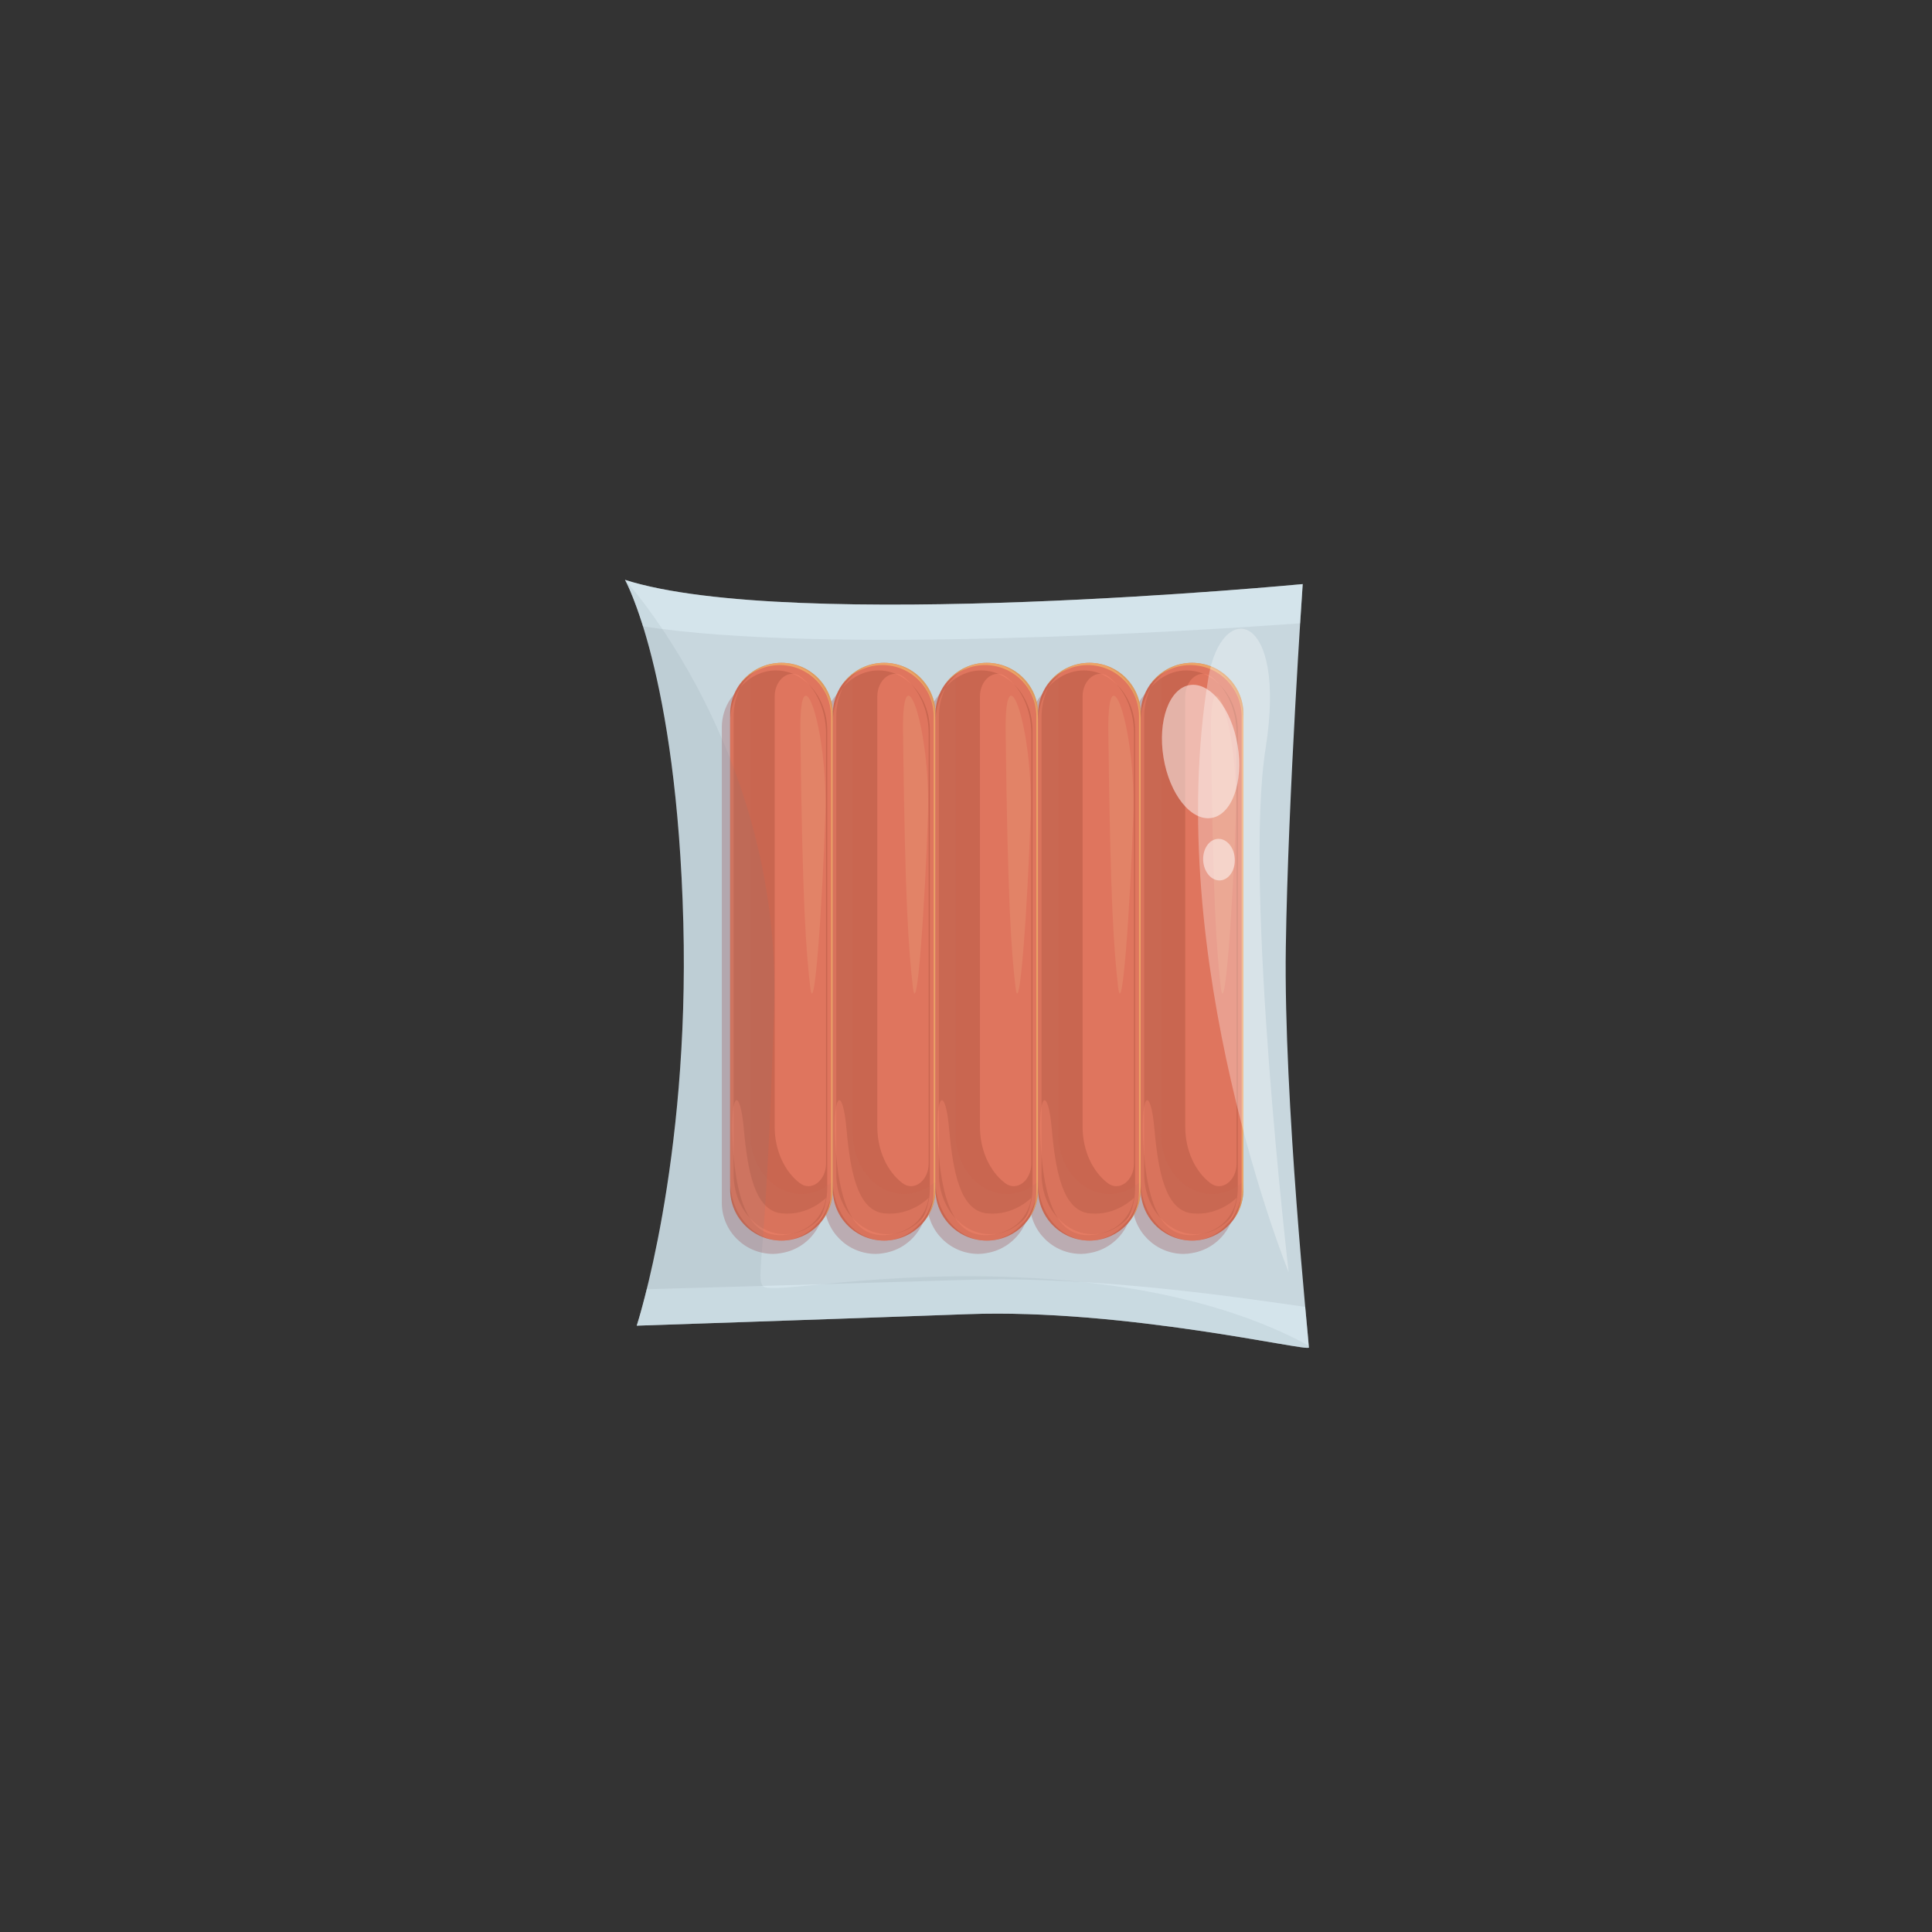 <svg xmlns="http://www.w3.org/2000/svg" xmlns:xlink="http://www.w3.org/1999/xlink" width="500" zoomAndPan="magnify" viewBox="0 0 375 375" height="500" preserveAspectRatio="xMidYMid meet" version="1.0"><rect x="0" y="0" width="375" height="375" fill="#333333" stroke="none"/><defs><filter x="0%" y="0%" width="100%" height="100%" id="a057c60e2f"><feColorMatrix values="0 0 0 0 1 0 0 0 0 1 0 0 0 0 1 0 0 0 1 0" color-interpolation-filters="sRGB"/></filter><clipPath id="dfa1646293"><path d="M 121.312 112.5 L 254.062 112.5 L 254.062 262 L 121.312 262 Z M 121.312 112.5 " clip-rule="nonzero"/></clipPath><clipPath id="716ae53f70"><path d="M 121.312 112.5 L 254.062 112.5 L 254.062 262.5 L 121.312 262.5 Z M 121.312 112.5 " clip-rule="nonzero"/></clipPath><mask id="6904bf1689"><g filter="url(#a057c60e2f)"><rect x="-37.5" width="450" fill="#000000" y="-37.5" height="450" fill-opacity="0.4"/></g></mask><clipPath id="fe35e2d656"><path d="M 0.312 0.5 L 132 0.5 L 132 13 L 0.312 13 Z M 0.312 0.5 " clip-rule="nonzero"/></clipPath><clipPath id="366d4def9e"><path d="M 2 136 L 133.062 136 L 133.062 150 L 2 150 Z M 2 136 " clip-rule="nonzero"/></clipPath><clipPath id="bd8778f7da"><rect x="0" width="134" y="0" height="151"/></clipPath><clipPath id="7eb748723d"><path d="M 121.312 112.5 L 254.062 112.5 L 254.062 262 L 121.312 262 Z M 121.312 112.5 " clip-rule="nonzero"/></clipPath></defs><g clip-path="url(#dfa1646293)"><path fill="#c8d7de" d="M 121.316 112.551 C 153.578 122.859 252.855 113.371 252.855 113.371 C 252.855 113.371 250.023 154.324 249.578 183.812 C 249.129 213.301 254.059 260.66 254.059 261.555 C 254.059 262.449 218.352 253.961 187.812 255.078 C 157.273 256.191 123.59 257.312 123.59 257.312 C 123.59 257.312 133.848 225.922 132.633 179.121 C 131.367 130.484 121.316 112.551 121.316 112.551 Z M 121.316 112.551 " fill-opacity="1" fill-rule="nonzero"/></g><g clip-path="url(#716ae53f70)"><g mask="url(#6904bf1689)"><g transform="matrix(1, 0, 0, 1, 121, 112)"><g clip-path="url(#bd8778f7da)"><g clip-path="url(#fe35e2d656)"><path fill="#e6f7ff" d="M 131.359 8.988 C 131.656 4.242 131.855 1.371 131.855 1.371 C 131.855 1.371 32.578 10.859 0.316 0.551 C 0.316 0.551 1.859 3.312 3.809 9.566 C 38.762 15.055 111.203 10.438 131.359 8.988 Z M 131.359 8.988 " fill-opacity="1" fill-rule="nonzero"/></g><g clip-path="url(#366d4def9e)"><path fill="#e6f7ff" d="M 66.824 136.414 C 42.57 137.16 16.488 137.906 4.531 138.242 C 3.398 142.836 2.59 145.312 2.59 145.312 C 2.59 145.312 36.273 144.195 66.812 143.078 C 97.352 141.961 133.059 150.449 133.059 149.555 C 133.059 149.34 132.77 146.398 132.34 141.668 C 120.508 139.984 92.035 135.641 66.824 136.414 Z M 66.824 136.414 " fill-opacity="1" fill-rule="nonzero"/></g></g></g></g></g><path fill="#8b0000" d="M 229.766 131.238 C 229.152 131.238 228.555 131.312 227.973 131.418 C 227.844 131.441 227.715 131.465 227.586 131.492 C 227.031 131.617 226.488 131.777 225.973 131.992 C 225.875 132.031 225.785 132.082 225.688 132.125 C 225.246 132.324 224.82 132.555 224.418 132.812 C 224.309 132.883 224.195 132.945 224.09 133.02 C 223.652 133.32 223.246 133.66 222.867 134.027 C 222.75 134.137 222.645 134.254 222.535 134.367 C 222.219 134.703 221.922 135.055 221.656 135.434 C 221.594 135.516 221.523 135.594 221.465 135.684 C 220.43 137.234 219.82 139.094 219.805 141.098 C 219.758 135.645 215.32 131.238 209.844 131.238 C 209.844 131.238 209.84 131.238 209.84 131.238 C 209.227 131.238 208.633 131.312 208.047 131.418 C 207.918 131.441 207.789 131.465 207.664 131.492 C 207.105 131.617 206.566 131.777 206.051 131.992 C 205.953 132.031 205.859 132.082 205.766 132.125 C 205.324 132.324 204.898 132.555 204.496 132.812 C 204.387 132.883 204.273 132.945 204.164 133.02 C 203.73 133.32 203.324 133.66 202.945 134.023 C 202.828 134.137 202.719 134.254 202.609 134.371 C 202.293 134.703 202 135.055 201.73 135.43 C 201.672 135.516 201.602 135.594 201.543 135.68 C 200.504 137.234 199.895 139.094 199.879 141.098 C 199.871 140.227 199.723 139.398 199.504 138.594 C 199.309 137.871 199.031 137.188 198.684 136.535 C 197.008 133.398 193.734 131.238 189.918 131.238 C 189.305 131.238 188.707 131.312 188.125 131.418 C 187.996 131.441 187.867 131.465 187.738 131.492 C 187.184 131.617 186.641 131.777 186.125 131.992 C 186.027 132.031 185.938 132.082 185.844 132.125 C 185.398 132.324 184.977 132.555 184.57 132.812 C 184.461 132.883 184.348 132.945 184.242 133.02 C 183.809 133.32 183.402 133.66 183.02 134.027 C 182.906 134.137 182.797 134.254 182.688 134.367 C 182.371 134.703 182.074 135.059 181.809 135.434 C 181.746 135.52 181.676 135.594 181.621 135.68 C 181.617 135.68 181.617 135.68 181.617 135.68 C 180.582 137.234 179.973 139.094 179.957 141.098 C 179.914 135.645 175.477 131.234 169.996 131.234 C 169.383 131.234 168.785 131.309 168.203 131.418 C 168.074 131.441 167.945 131.465 167.816 131.492 C 167.262 131.617 166.719 131.777 166.203 131.992 C 166.105 132.031 166.016 132.082 165.918 132.125 C 165.477 132.324 165.055 132.555 164.648 132.812 C 164.539 132.883 164.426 132.945 164.32 133.02 C 163.883 133.32 163.477 133.66 163.098 134.027 C 162.98 134.137 162.875 134.254 162.766 134.367 C 162.449 134.703 162.152 135.055 161.887 135.43 C 161.824 135.516 161.754 135.594 161.695 135.68 C 160.66 137.234 160.051 139.094 160.035 141.098 C 159.992 135.645 155.551 131.238 150.074 131.238 C 150.074 131.238 150.074 131.238 150.07 131.238 C 149.457 131.238 148.863 131.312 148.281 131.418 C 148.148 131.441 148.023 131.465 147.895 131.492 C 147.336 131.617 146.797 131.777 146.281 131.992 C 146.184 132.031 146.09 132.082 145.996 132.125 C 145.555 132.324 145.129 132.555 144.727 132.812 C 144.617 132.883 144.504 132.945 144.398 133.02 C 143.961 133.32 143.555 133.66 143.176 134.023 C 143.059 134.137 142.953 134.254 142.84 134.367 C 142.523 134.703 142.23 135.055 141.961 135.43 C 141.902 135.516 141.832 135.594 141.773 135.68 C 140.723 137.258 140.102 139.145 140.102 141.18 L 140.102 233.441 C 140.102 238.934 144.566 243.383 150.074 243.383 C 150.074 243.383 150.078 243.383 150.082 243.383 C 150.609 243.383 151.121 243.324 151.625 243.227 C 154.699 242.746 157.277 240.875 158.738 238.27 C 158.812 238.141 158.883 238.012 158.953 237.879 C 159.117 237.547 159.27 237.211 159.398 236.863 C 159.5 236.598 159.574 236.324 159.652 236.051 C 159.727 235.781 159.809 235.52 159.859 235.246 C 159.969 234.688 160.031 234.117 160.035 233.531 C 160.082 238.98 164.52 243.383 169.996 243.383 C 170 243.383 170 243.383 170.004 243.383 C 170.531 243.383 171.047 243.324 171.551 243.227 C 174.621 242.746 177.199 240.875 178.66 238.27 C 178.734 238.141 178.805 238.012 178.875 237.879 C 179.039 237.547 179.191 237.215 179.32 236.863 C 179.422 236.598 179.496 236.324 179.574 236.051 C 179.648 235.781 179.73 235.52 179.785 235.246 C 179.891 234.688 179.953 234.117 179.957 233.531 C 180.008 238.98 184.441 243.383 189.918 243.383 C 189.922 243.383 189.926 243.383 189.926 243.383 C 190.453 243.383 190.969 243.324 191.473 243.227 C 194.543 242.746 197.121 240.875 198.586 238.27 C 198.656 238.141 198.73 238.012 198.797 237.879 C 198.965 237.547 199.117 237.211 199.246 236.863 C 199.344 236.598 199.422 236.324 199.496 236.051 C 199.57 235.781 199.656 235.523 199.707 235.246 C 199.812 234.688 199.875 234.117 199.883 233.531 C 199.93 238.98 204.367 243.383 209.84 243.383 C 209.844 243.383 209.848 243.383 209.852 243.383 C 210.379 243.383 210.891 243.324 211.395 243.227 C 214.465 242.746 217.043 240.875 218.508 238.27 C 218.582 238.141 218.652 238.012 218.719 237.879 C 218.887 237.547 219.039 237.215 219.168 236.863 C 219.27 236.598 219.344 236.324 219.422 236.051 C 219.496 235.781 219.578 235.52 219.629 235.246 C 219.734 234.688 219.797 234.117 219.805 233.531 C 219.852 238.98 224.289 243.387 229.766 243.387 C 229.766 243.387 229.77 243.383 229.773 243.383 C 230.301 243.383 230.812 243.324 231.316 243.23 C 234.391 242.746 236.965 240.875 238.43 238.27 C 238.504 238.141 238.574 238.012 238.645 237.879 C 238.809 237.547 238.961 237.215 239.09 236.863 C 239.191 236.598 239.266 236.324 239.344 236.051 C 239.418 235.781 239.5 235.523 239.551 235.246 C 239.664 234.66 239.734 234.062 239.734 233.445 L 239.734 141.18 C 239.734 135.688 235.273 131.238 229.766 131.238 Z M 229.766 131.238 " fill-opacity="0.2" fill-rule="nonzero"/><path fill="#c96650" d="M 151.691 240.797 C 146.184 240.797 141.719 236.348 141.719 230.859 L 141.719 138.594 C 141.719 133.102 146.184 128.652 151.691 128.652 C 157.195 128.652 161.66 133.102 161.66 138.594 L 161.66 230.859 C 161.66 236.348 157.195 240.797 151.691 240.797 Z M 151.691 240.797 " fill-opacity="1" fill-rule="nonzero"/><path fill="#ff8d73" d="M 151.691 128.652 C 148.41 128.652 145.531 130.527 143.711 133.387 C 145.504 131.379 147.922 130.129 150.598 130.129 C 156.102 130.129 160.566 135.355 160.566 141.801 L 160.566 230.602 C 160.566 233.211 159.809 235.594 158.574 237.539 C 160.469 235.414 161.66 232.438 161.66 229.125 L 161.66 140.324 C 161.66 133.879 157.195 128.652 151.691 128.652 Z M 151.691 128.652 " fill-opacity="0.4" fill-rule="nonzero"/><path fill="#ff8d73" d="M 155.445 131.379 C 153.207 129.68 150.363 131.863 150.363 135.195 L 150.363 218.684 C 150.363 223.348 152.324 227.426 155.246 229.648 C 157.488 231.352 160.332 229.164 160.332 225.832 L 160.332 142.348 C 160.332 137.684 158.371 133.602 155.445 131.379 Z M 155.445 131.379 " fill-opacity="0.4" fill-rule="nonzero"/><path fill="#c96f5b" d="M 155.609 231.75 C 150.105 231.75 145.641 226.523 145.641 220.074 L 145.641 131.273 C 145.641 131.211 145.656 131.152 145.656 131.09 C 143.277 133.223 141.719 136.547 141.719 140.324 L 141.719 229.125 C 141.719 235.574 146.184 240.797 151.691 240.797 C 157.141 240.797 161.555 235.672 161.645 229.312 C 159.965 230.816 157.891 231.75 155.609 231.75 Z M 155.609 231.75 " fill-opacity="0.2" fill-rule="nonzero"/><path fill="#ff8d73" d="M 152.363 239.562 C 146.859 239.562 142.395 234.336 142.395 227.891 L 142.395 139.09 C 142.395 137 142.902 135.07 143.723 133.371 C 142.48 135.32 141.719 137.707 141.719 140.324 L 141.719 229.125 C 141.719 235.57 146.184 240.797 151.691 240.797 C 155.41 240.797 158.617 238.383 160.332 234.844 C 158.516 237.691 155.637 239.562 152.363 239.562 Z M 152.363 239.562 " fill-opacity="0.3" fill-rule="nonzero"/><path fill="#ffea73" d="M 151.691 128.652 C 148.223 128.652 145.176 130.418 143.391 133.098 C 145.207 130.68 148.078 129.094 151.34 129.094 C 156.848 129.094 161.312 133.543 161.312 139.035 L 161.312 231.301 C 161.312 233.332 160.691 235.219 159.641 236.797 C 160.891 235.137 161.66 233.094 161.66 230.859 L 161.66 138.594 C 161.66 133.102 157.195 128.652 151.691 128.652 Z M 151.691 128.652 " fill-opacity="0.4" fill-rule="nonzero"/><path fill="#fffeba" d="M 155.352 141.957 C 155.738 175.398 156.449 184.516 157.254 191.551 C 158.062 198.59 159.641 175.301 160.195 158.211 C 160.75 141.121 155.16 125.621 155.352 141.957 Z M 155.352 141.957 " fill-opacity="0.1" fill-rule="nonzero"/><path fill="#ff8d73" d="M 142.184 221.207 C 142.867 235.387 146.387 240.758 153.105 239.582 C 159.828 238.41 160.332 232.492 160.332 232.492 C 160.332 232.492 156.922 236.066 151.68 235.508 C 146.441 234.949 145.098 227.184 144.367 219.031 C 143.641 210.875 141.742 212.012 142.184 221.207 Z M 142.184 221.207 " fill-opacity="0.3" fill-rule="nonzero"/><path fill="#c96650" d="M 171.613 240.797 C 166.105 240.797 161.645 236.348 161.645 230.859 L 161.645 138.594 C 161.645 133.102 166.105 128.652 171.613 128.652 C 177.117 128.652 181.582 133.102 181.582 138.594 L 181.582 230.859 C 181.582 236.348 177.117 240.797 171.613 240.797 Z M 171.613 240.797 " fill-opacity="1" fill-rule="nonzero"/><path fill="#ff8d73" d="M 171.613 128.652 C 168.336 128.652 165.453 130.527 163.637 133.387 C 165.426 131.379 167.844 130.129 170.52 130.129 C 176.027 130.129 180.488 135.355 180.488 141.801 L 180.488 230.602 C 180.488 233.211 179.734 235.594 178.496 237.539 C 180.391 235.414 181.582 232.438 181.582 229.125 L 181.582 140.324 C 181.582 133.879 177.117 128.652 171.613 128.652 Z M 171.613 128.652 " fill-opacity="0.4" fill-rule="nonzero"/><path fill="#ff8d73" d="M 175.371 131.379 C 173.129 129.68 170.285 131.863 170.285 135.195 L 170.285 218.684 C 170.285 223.348 172.246 227.426 175.168 229.648 C 177.41 231.352 180.254 229.164 180.254 225.832 L 180.254 142.348 C 180.254 137.684 178.293 133.602 175.371 131.379 Z M 175.371 131.379 " fill-opacity="0.4" fill-rule="nonzero"/><path fill="#c96f5b" d="M 175.531 231.75 C 170.027 231.75 165.562 226.523 165.562 220.074 L 165.562 131.273 C 165.562 131.211 165.578 131.152 165.578 131.09 C 163.203 133.223 161.645 136.547 161.645 140.324 L 161.645 229.125 C 161.645 235.574 166.105 240.797 171.613 240.797 C 177.062 240.797 181.48 235.672 181.566 229.312 C 179.887 230.816 177.812 231.75 175.531 231.75 Z M 175.531 231.75 " fill-opacity="0.2" fill-rule="nonzero"/><path fill="#ff8d73" d="M 172.289 239.562 C 166.781 239.562 162.316 234.336 162.316 227.891 L 162.316 139.09 C 162.316 137 162.824 135.07 163.645 133.371 C 162.406 135.32 161.645 137.707 161.645 140.324 L 161.645 229.125 C 161.645 235.57 166.105 240.797 171.613 240.797 C 175.336 240.797 178.543 238.383 180.254 234.844 C 178.438 237.691 175.559 239.562 172.289 239.562 Z M 172.289 239.562 " fill-opacity="0.3" fill-rule="nonzero"/><path fill="#ffea73" d="M 171.613 128.652 C 168.145 128.652 165.098 130.418 163.312 133.098 C 165.129 130.68 168 129.094 171.266 129.094 C 176.77 129.094 181.234 133.543 181.234 139.035 L 181.234 231.301 C 181.234 233.332 180.617 235.219 179.566 236.797 C 180.816 235.137 181.582 233.094 181.582 230.859 L 181.582 138.594 C 181.582 133.102 177.117 128.652 171.613 128.652 Z M 171.613 128.652 " fill-opacity="0.4" fill-rule="nonzero"/><path fill="#fffeba" d="M 175.273 141.957 C 175.664 175.398 176.371 184.516 177.18 191.551 C 177.984 198.59 179.562 175.301 180.117 158.211 C 180.672 141.121 175.086 125.621 175.273 141.957 Z M 175.273 141.957 " fill-opacity="0.1" fill-rule="nonzero"/><path fill="#ff8d73" d="M 162.109 221.207 C 162.793 235.387 166.309 240.758 173.031 239.582 C 179.75 238.41 180.254 232.492 180.254 232.492 C 180.254 232.492 176.844 236.066 171.605 235.508 C 166.363 234.949 165.02 227.184 164.293 219.031 C 163.562 210.875 161.664 212.012 162.109 221.207 Z M 162.109 221.207 " fill-opacity="0.3" fill-rule="nonzero"/><path fill="#c96650" d="M 191.535 240.797 C 186.031 240.797 181.566 236.348 181.566 230.859 L 181.566 138.594 C 181.566 133.102 186.031 128.652 191.535 128.652 C 197.043 128.652 201.504 133.102 201.504 138.594 L 201.504 230.859 C 201.504 236.348 197.043 240.797 191.535 240.797 Z M 191.535 240.797 " fill-opacity="1" fill-rule="nonzero"/><path fill="#ff8d73" d="M 191.535 128.652 C 188.258 128.652 185.375 130.527 183.559 133.387 C 185.348 131.379 187.766 130.129 190.445 130.129 C 195.949 130.129 200.414 135.355 200.414 141.801 L 200.414 230.602 C 200.414 233.211 199.656 235.594 198.422 237.539 C 200.312 235.414 201.504 232.438 201.504 229.125 L 201.504 140.324 C 201.504 133.879 197.043 128.652 191.535 128.652 Z M 191.535 128.652 " fill-opacity="0.4" fill-rule="nonzero"/><path fill="#ff8d73" d="M 195.293 131.379 C 193.051 129.68 190.207 131.863 190.207 135.195 L 190.207 218.684 C 190.207 223.348 192.168 227.426 195.094 229.648 C 197.332 231.352 200.176 229.164 200.176 225.832 L 200.176 142.348 C 200.176 137.684 198.219 133.602 195.293 131.379 Z M 195.293 131.379 " fill-opacity="0.4" fill-rule="nonzero"/><path fill="#c96f5b" d="M 195.457 231.75 C 189.949 231.75 185.488 226.523 185.488 220.074 L 185.488 131.273 C 185.488 131.211 185.5 131.152 185.504 131.09 C 183.125 133.223 181.566 136.547 181.566 140.324 L 181.566 229.125 C 181.566 235.574 186.031 240.797 191.535 240.797 C 196.988 240.797 201.402 235.672 201.488 229.312 C 199.809 230.816 197.734 231.75 195.457 231.75 Z M 195.457 231.75 " fill-opacity="0.2" fill-rule="nonzero"/><path fill="#ff8d73" d="M 192.211 239.562 C 186.703 239.562 182.242 234.336 182.242 227.891 L 182.242 139.09 C 182.242 137 182.746 135.07 183.57 133.371 C 182.328 135.32 181.566 137.707 181.566 140.324 L 181.566 229.125 C 181.566 235.57 186.031 240.797 191.535 240.797 C 195.258 240.797 198.465 238.383 200.18 234.844 C 198.359 237.691 195.48 239.562 192.211 239.562 Z M 192.211 239.562 " fill-opacity="0.3" fill-rule="nonzero"/><path fill="#ffea73" d="M 191.535 128.652 C 188.07 128.652 185.02 130.418 183.234 133.098 C 185.055 130.68 187.922 129.094 191.188 129.094 C 196.695 129.094 201.156 133.543 201.156 139.035 L 201.156 231.301 C 201.156 233.332 200.539 235.219 199.488 236.797 C 200.738 235.137 201.504 233.094 201.504 230.859 L 201.504 138.594 C 201.504 133.102 197.043 128.652 191.535 128.652 Z M 191.535 128.652 " fill-opacity="0.4" fill-rule="nonzero"/><path fill="#fffeba" d="M 195.195 141.957 C 195.586 175.398 196.293 184.516 197.102 191.551 C 197.906 198.59 199.488 175.301 200.043 158.211 C 200.598 141.121 195.008 125.621 195.195 141.957 Z M 195.195 141.957 " fill-opacity="0.1" fill-rule="nonzero"/><path fill="#ff8d73" d="M 182.031 221.207 C 182.715 235.387 186.23 240.758 192.953 239.582 C 199.672 238.41 200.176 232.492 200.176 232.492 C 200.176 232.492 196.766 236.066 191.527 235.508 C 186.289 234.949 184.941 227.184 184.215 219.031 C 183.488 210.875 181.586 212.012 182.031 221.207 Z M 182.031 221.207 " fill-opacity="0.3" fill-rule="nonzero"/><path fill="#c96650" d="M 211.457 240.797 C 205.953 240.797 201.488 236.348 201.488 230.859 L 201.488 138.594 C 201.488 133.102 205.953 128.652 211.457 128.652 C 216.965 128.652 221.43 133.102 221.43 138.594 L 221.43 230.859 C 221.43 236.348 216.965 240.797 211.457 240.797 Z M 211.457 240.797 " fill-opacity="1" fill-rule="nonzero"/><path fill="#ff8d73" d="M 211.457 128.652 C 208.18 128.652 205.297 130.527 203.48 133.387 C 205.273 131.379 207.691 130.129 210.367 130.129 C 215.871 130.129 220.336 135.355 220.336 141.801 L 220.336 230.602 C 220.336 233.211 219.578 235.594 218.344 237.539 C 220.238 235.414 221.43 232.438 221.43 229.125 L 221.43 140.324 C 221.43 133.879 216.965 128.652 211.457 128.652 Z M 211.457 128.652 " fill-opacity="0.4" fill-rule="nonzero"/><path fill="#ff8d73" d="M 215.215 131.379 C 212.977 129.68 210.129 131.863 210.129 135.195 L 210.129 218.684 C 210.129 223.348 212.09 227.426 215.016 229.648 C 217.258 231.352 220.102 229.164 220.102 225.832 L 220.102 142.348 C 220.102 137.684 218.141 133.602 215.215 131.379 Z M 215.215 131.379 " fill-opacity="0.4" fill-rule="nonzero"/><path fill="#c96f5b" d="M 215.379 231.75 C 209.871 231.75 205.41 226.523 205.41 220.074 L 205.41 131.273 C 205.41 131.211 205.426 131.152 205.426 131.09 C 203.047 133.223 201.488 136.547 201.488 140.324 L 201.488 229.125 C 201.488 235.574 205.953 240.797 211.457 240.797 C 216.91 240.797 221.324 235.672 221.41 229.312 C 219.734 230.816 217.656 231.75 215.379 231.75 Z M 215.379 231.75 " fill-opacity="0.2" fill-rule="nonzero"/><path fill="#ff8d73" d="M 212.133 239.562 C 206.629 239.562 202.164 234.336 202.164 227.891 L 202.164 139.09 C 202.164 137 202.672 135.07 203.492 133.371 C 202.25 135.32 201.488 137.707 201.488 140.324 L 201.488 229.125 C 201.488 235.57 205.953 240.797 211.457 240.797 C 215.18 240.797 218.387 238.383 220.102 234.844 C 218.281 237.691 215.406 239.562 212.133 239.562 Z M 212.133 239.562 " fill-opacity="0.3" fill-rule="nonzero"/><path fill="#ffea73" d="M 211.457 128.652 C 207.992 128.652 204.945 130.418 203.156 133.098 C 204.977 130.68 207.848 129.094 211.109 129.094 C 216.617 129.094 221.078 133.543 221.078 139.035 L 221.078 231.301 C 221.078 233.332 220.461 235.219 219.41 236.797 C 220.66 235.137 221.43 233.094 221.43 230.859 L 221.43 138.594 C 221.43 133.102 216.965 128.652 211.457 128.652 Z M 211.457 128.652 " fill-opacity="0.4" fill-rule="nonzero"/><path fill="#fffeba" d="M 215.121 141.957 C 215.508 175.398 216.219 184.516 217.023 191.551 C 217.832 198.59 219.41 175.301 219.965 158.211 C 220.52 141.121 214.93 125.621 215.121 141.957 Z M 215.121 141.957 " fill-opacity="0.1" fill-rule="nonzero"/><path fill="#ff8d73" d="M 201.953 221.207 C 202.637 235.387 206.152 240.758 212.875 239.582 C 219.598 238.41 220.102 232.492 220.102 232.492 C 220.102 232.492 216.691 236.066 211.449 235.508 C 206.211 234.949 204.867 227.184 204.137 219.031 C 203.41 210.875 201.508 212.012 201.953 221.207 Z M 201.953 221.207 " fill-opacity="0.3" fill-rule="nonzero"/><path fill="#c96650" d="M 231.383 240.797 C 225.875 240.797 221.41 236.348 221.41 230.859 L 221.41 138.594 C 221.41 133.102 225.875 128.652 231.383 128.652 C 236.887 128.652 241.352 133.102 241.352 138.594 L 241.352 230.859 C 241.352 236.348 236.887 240.797 231.383 240.797 Z M 231.383 240.797 " fill-opacity="1" fill-rule="nonzero"/><path fill="#ff8d73" d="M 231.383 128.652 C 228.105 128.652 225.223 130.527 223.402 133.387 C 225.195 131.379 227.613 130.129 230.289 130.129 C 235.797 130.129 240.258 135.355 240.258 141.801 L 240.258 230.602 C 240.258 233.211 239.5 235.594 238.266 237.539 C 240.16 235.414 241.352 232.438 241.352 229.125 L 241.352 140.324 C 241.352 133.879 236.887 128.652 231.383 128.652 Z M 231.383 128.652 " fill-opacity="0.4" fill-rule="nonzero"/><path fill="#ff8d73" d="M 235.137 131.379 C 232.898 129.68 230.055 131.863 230.055 135.195 L 230.055 218.684 C 230.055 223.348 232.016 227.426 234.938 229.648 C 237.18 231.352 240.023 229.164 240.023 225.832 L 240.023 142.348 C 240.023 137.684 238.062 133.602 235.137 131.379 Z M 235.137 131.379 " fill-opacity="0.4" fill-rule="nonzero"/><path fill="#c96f5b" d="M 235.301 231.75 C 229.797 231.75 225.332 226.523 225.332 220.074 L 225.332 131.273 C 225.332 131.211 225.348 131.152 225.348 131.09 C 222.969 133.223 221.414 136.547 221.414 140.324 L 221.414 229.125 C 221.414 235.574 225.875 240.797 231.383 240.797 C 236.832 240.797 241.246 235.672 241.336 229.312 C 239.656 230.816 237.582 231.75 235.301 231.75 Z M 235.301 231.75 " fill-opacity="0.2" fill-rule="nonzero"/><path fill="#ff8d73" d="M 232.055 239.562 C 226.551 239.562 222.086 234.336 222.086 227.891 L 222.086 139.09 C 222.086 137 222.594 135.07 223.414 133.371 C 222.172 135.32 221.41 137.707 221.41 140.324 L 221.41 229.125 C 221.41 235.57 225.875 240.797 231.383 240.797 C 235.102 240.797 238.312 238.383 240.023 234.844 C 238.207 237.691 235.328 239.562 232.055 239.562 Z M 232.055 239.562 " fill-opacity="0.3" fill-rule="nonzero"/><path fill="#ffea73" d="M 231.383 128.652 C 227.914 128.652 224.867 130.418 223.082 133.098 C 224.898 130.68 227.77 129.094 231.035 129.094 C 236.539 129.094 241.004 133.543 241.004 139.035 L 241.004 231.301 C 241.004 233.332 240.387 235.219 239.332 236.797 C 240.582 235.137 241.352 233.094 241.352 230.859 L 241.352 138.594 C 241.352 133.102 236.887 128.652 231.383 128.652 Z M 231.383 128.652 " fill-opacity="0.4" fill-rule="nonzero"/><path fill="#fffeba" d="M 235.043 141.957 C 235.43 175.398 236.141 184.516 236.945 191.551 C 237.754 198.59 239.332 175.301 239.887 158.211 C 240.441 141.121 234.852 125.621 235.043 141.957 Z M 235.043 141.957 " fill-opacity="0.1" fill-rule="nonzero"/><path fill="#ff8d73" d="M 221.875 221.207 C 222.559 235.387 226.078 240.758 232.797 239.582 C 239.52 238.41 240.023 232.492 240.023 232.492 C 240.023 232.492 236.613 236.066 231.375 235.508 C 226.133 234.949 224.789 227.184 224.059 219.031 C 223.332 210.875 221.434 212.012 221.875 221.207 Z M 221.875 221.207 " fill-opacity="0.3" fill-rule="nonzero"/><g clip-path="url(#7eb748723d)"><path fill="#657b8b" d="M 123.59 257.312 C 123.59 257.312 157.273 256.195 187.812 255.078 C 218.352 253.961 254.059 262.449 254.059 261.555 C 254.059 261.52 254.047 261.391 254.031 261.215 C 246.363 256.93 232.133 251.141 210.129 248.848 C 175.367 245.223 149.414 251.656 148.051 249.598 C 146.684 247.539 148.742 245.18 150.254 195.449 C 151.77 145.719 121.316 112.551 121.316 112.551 C 121.316 112.551 131.367 130.484 132.633 179.121 C 133.848 225.922 123.59 257.312 123.59 257.312 Z M 123.59 257.312 " fill-opacity="0.1" fill-rule="nonzero"/></g><path fill="#ffffff" d="M 234.535 131.621 C 225.492 186.328 250.129 246.938 250.129 246.938 C 250.129 246.938 241.391 172.098 245.648 145.289 C 249.902 118.48 237.09 116.168 234.535 131.621 Z M 234.535 131.621 " fill-opacity="0.3" fill-rule="nonzero"/><path fill="#ffffff" d="M 240.227 144.695 C 241.398 151.816 239.121 158.117 235.148 158.766 C 231.172 159.414 227.004 154.168 225.832 147.043 C 224.664 139.922 226.938 133.621 230.91 132.973 C 234.887 132.324 239.059 137.57 240.227 144.695 Z M 240.227 144.695 " fill-opacity="0.5" fill-rule="nonzero"/><path fill="#ffffff" d="M 236.391 162.824 C 238.086 162.734 239.555 164.465 239.676 166.691 C 239.793 168.922 238.516 170.797 236.82 170.887 C 235.125 170.977 233.656 169.246 233.535 167.02 C 233.418 164.789 234.695 162.914 236.391 162.824 Z M 236.391 162.824 " fill-opacity="0.5" fill-rule="nonzero"/></svg>